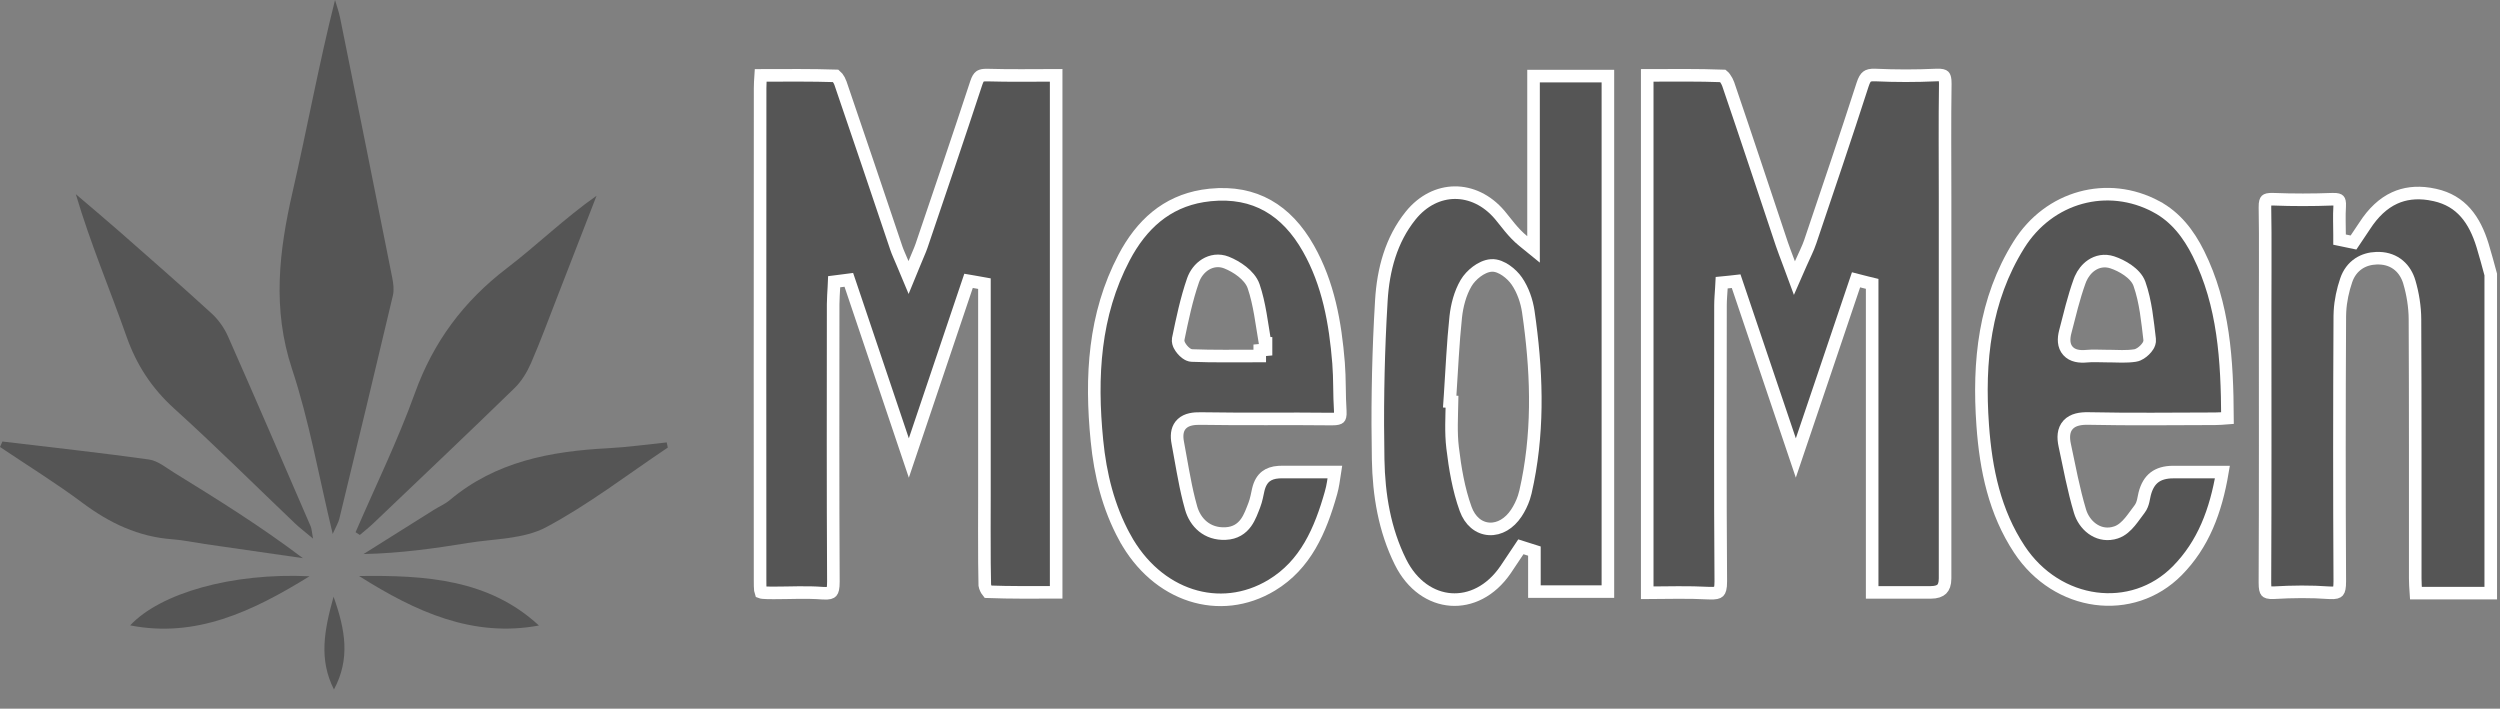 <svg width="127" height="36" viewBox="0 0 127 36" fill="none" xmlns="http://www.w3.org/2000/svg">
<rect x="0" y="0" width="127" height="36" fill="#808080" stroke="none"/>
<path d="M121.646 10.058C122.15 9.828 122.73 9.747 123.402 9.85L123.696 9.906C125.032 10.204 125.711 11.158 126.114 12.466C126.265 12.953 126.39 13.441 126.53 13.946V30.131H122.729C122.71 29.844 122.694 29.619 122.694 29.385C122.691 24.998 122.702 20.607 122.68 16.217C122.677 15.583 122.572 14.933 122.395 14.33V14.329C122.298 14 122.124 13.701 121.863 13.48C121.599 13.257 121.263 13.129 120.868 13.117H120.724C120.39 13.128 120.084 13.217 119.824 13.388C119.526 13.585 119.31 13.877 119.188 14.237C119.018 14.734 118.9 15.277 118.87 15.816L118.862 16.047C118.838 20.538 118.836 25.031 118.861 29.522C118.863 29.863 118.82 29.99 118.776 30.041C118.752 30.069 118.67 30.138 118.322 30.112C117.39 30.043 116.449 30.055 115.523 30.109C115.215 30.127 115.148 30.065 115.132 30.047C115.099 30.009 115.056 29.905 115.058 29.597C115.08 24.952 115.069 20.308 115.069 15.665C115.069 14.386 115.08 13.1 115.073 11.815L115.059 10.531C115.054 10.26 115.105 10.191 115.122 10.174C115.14 10.157 115.211 10.11 115.479 10.121C116.483 10.16 117.489 10.159 118.492 10.121C118.743 10.111 118.805 10.161 118.815 10.172C118.828 10.185 118.871 10.249 118.855 10.487V10.488C118.824 10.967 118.849 11.467 118.849 11.913V12.172L119.103 12.225L119.347 12.276L119.558 12.32L119.678 12.141C119.822 11.927 119.977 11.703 120.122 11.478C120.561 10.797 121.068 10.322 121.646 10.058Z" fill="#555555" stroke="white" stroke-width="0.639"/>
<path d="M95.106 14.42L94.862 14.361C94.765 14.336 94.67 14.313 94.575 14.288L94.287 14.214L94.192 14.495C93.662 16.064 93.133 17.633 92.603 19.201C92.145 20.556 91.686 21.91 91.228 23.265C90.247 20.358 89.258 17.431 88.278 14.527L88.196 14.284L87.94 14.313C87.87 14.32 87.803 14.328 87.735 14.334L87.461 14.361L87.446 14.635C87.432 14.899 87.401 15.214 87.401 15.511C87.398 20.181 87.382 24.856 87.416 29.529V29.53C87.419 29.899 87.357 30.015 87.314 30.057C87.273 30.097 87.161 30.151 86.805 30.132C85.78 30.076 84.741 30.107 83.679 30.113V3.829C84.994 3.826 86.264 3.81 87.534 3.857C87.556 3.875 87.587 3.907 87.622 3.955C87.697 4.057 87.763 4.184 87.794 4.276C88.255 5.627 88.71 6.98 89.162 8.334L90.518 12.398C90.607 12.666 90.715 12.935 90.882 13.386L91.156 14.128L91.474 13.403C91.671 12.954 91.846 12.619 91.958 12.288V12.287C92.855 9.63 93.759 6.971 94.62 4.299C94.699 4.053 94.774 3.945 94.845 3.891C94.909 3.842 95.019 3.799 95.266 3.811C96.295 3.858 97.331 3.859 98.361 3.811C98.649 3.797 98.728 3.846 98.75 3.867C98.767 3.883 98.8 3.931 98.814 4.076L98.82 4.255C98.791 6.173 98.81 8.094 98.81 10.004V29.383C98.81 29.675 98.735 29.836 98.642 29.927C98.547 30.019 98.378 30.094 98.074 30.094H95.106V14.42Z" fill="#555555" stroke="white" stroke-width="0.639"/>
<path d="M50.009 14.409L49.746 14.362C49.655 14.346 49.562 14.329 49.471 14.313L49.202 14.267L49.114 14.527C48.136 17.431 47.148 20.36 46.169 23.267C45.707 21.897 45.247 20.526 44.785 19.156C44.258 17.592 43.731 16.029 43.204 14.464L43.12 14.216L42.86 14.25C42.788 14.259 42.714 14.268 42.641 14.278L42.375 14.312L42.363 14.58C42.351 14.848 42.324 15.157 42.324 15.452L42.319 22.498C42.319 24.847 42.323 27.197 42.336 29.546C42.338 29.889 42.29 30.015 42.246 30.064C42.219 30.095 42.132 30.161 41.79 30.134C40.962 30.07 40.104 30.12 39.312 30.119C39.051 30.119 38.882 30.117 38.76 30.104C38.693 30.097 38.66 30.088 38.647 30.083C38.642 30.069 38.634 30.04 38.627 29.983C38.613 29.867 38.613 29.704 38.612 29.45C38.609 25.953 38.608 22.455 38.608 18.959C38.608 14.134 38.61 9.309 38.614 4.485V4.484C38.614 4.276 38.627 4.074 38.643 3.83C39.957 3.828 41.211 3.813 42.465 3.854C42.483 3.869 42.508 3.895 42.537 3.933C42.605 4.021 42.663 4.13 42.69 4.207V4.208C43.17 5.606 43.645 7.006 44.118 8.407L45.536 12.611C45.604 12.813 45.705 13.022 45.857 13.387L46.155 14.099L46.448 13.385C46.567 13.095 46.665 12.877 46.743 12.678L46.815 12.485C47.747 9.734 48.687 6.981 49.594 4.218C49.663 4.008 49.727 3.924 49.782 3.883C49.821 3.855 49.883 3.827 50.003 3.817L50.143 3.814C51.294 3.847 52.452 3.83 53.653 3.827V30.09C52.485 30.092 51.333 30.104 50.182 30.061C50.166 30.041 50.145 30.014 50.124 29.978C50.095 29.928 50.069 29.872 50.051 29.821L50.027 29.721L50.01 28.595C50 27.47 50.009 26.343 50.009 25.211V14.409Z" fill="#555555" stroke="white" stroke-width="0.639"/>
<path d="M75.757 13.485C75.487 13.504 75.222 13.642 75.013 13.798C74.799 13.958 74.603 14.167 74.477 14.382C74.172 14.901 74.013 15.529 73.951 16.105C73.81 17.428 73.754 18.769 73.666 20.079L73.644 20.401L73.763 20.408C73.749 21.155 73.699 21.969 73.792 22.742C73.916 23.776 74.093 24.855 74.456 25.857C74.675 26.459 75.116 26.835 75.651 26.866C76.174 26.897 76.678 26.592 77.026 26.07C77.187 25.829 77.321 25.555 77.415 25.274L77.495 24.989C78.151 22.125 78.09 19.251 77.716 16.399L77.637 15.828C77.559 15.298 77.365 14.73 77.053 14.277C76.92 14.083 76.721 13.886 76.508 13.739C76.306 13.6 76.031 13.464 75.757 13.485ZM77.948 27.995L77.726 27.925C77.686 27.912 77.646 27.899 77.606 27.887C77.567 27.874 77.528 27.862 77.489 27.85L77.26 27.777L77.127 27.977C76.911 28.299 76.703 28.617 76.487 28.934C75.728 30.048 74.68 30.525 73.699 30.453C72.718 30.381 71.743 29.756 71.142 28.543C70.334 26.913 70.043 25.142 70.01 23.339C69.966 20.985 70 18.623 70.117 16.271L70.173 15.263C70.267 13.701 70.667 12.189 71.658 10.955C72.288 10.172 73.1 9.794 73.901 9.787C74.704 9.781 75.529 10.146 76.185 10.916C76.508 11.296 76.853 11.816 77.384 12.247L77.904 12.67V3.866H81.681V30.053H77.948V27.995Z" fill="#555555" stroke="white" stroke-width="0.639"/>
<path d="M102.558 12.438C104.092 9.978 107.067 9.171 109.546 10.501V10.502C110.521 11.025 111.18 11.878 111.681 12.885C112.971 15.479 113.14 18.277 113.156 21.238C112.922 21.256 112.728 21.273 112.526 21.273H112.525C110.375 21.277 108.235 21.306 106.096 21.26C105.697 21.251 105.309 21.31 105.064 21.574C104.809 21.85 104.807 22.236 104.889 22.619C105.124 23.719 105.333 24.865 105.664 25.969C105.873 26.666 106.532 27.257 107.335 27.09L107.497 27.046C107.796 26.947 108.026 26.719 108.202 26.508C108.293 26.399 108.38 26.282 108.459 26.174C108.54 26.062 108.613 25.961 108.687 25.867C108.795 25.728 108.846 25.566 108.876 25.44C108.892 25.375 108.904 25.309 108.915 25.252C108.927 25.193 108.937 25.143 108.948 25.097C109.049 24.695 109.22 24.425 109.443 24.253C109.667 24.081 109.976 23.981 110.399 23.981H112.898C112.563 25.962 111.929 27.65 110.606 28.992C108.318 31.312 104.502 30.815 102.584 27.906C101.336 26.015 100.883 23.868 100.722 21.608C100.49 18.352 100.813 15.236 102.558 12.438ZM107.302 13.326C106.909 13.198 106.541 13.277 106.25 13.474C106.003 13.641 105.814 13.889 105.694 14.159L105.647 14.277C105.494 14.7 105.365 15.133 105.248 15.566L104.915 16.854C104.825 17.198 104.817 17.565 105.054 17.828C105.285 18.086 105.65 18.128 106.004 18.094C106.337 18.062 106.651 18.089 107.042 18.089H107.171C107.562 18.096 108.031 18.127 108.462 18.061H108.463C108.57 18.044 108.666 17.995 108.737 17.95C108.813 17.903 108.886 17.843 108.949 17.781C109.011 17.72 109.073 17.648 109.119 17.571C109.158 17.508 109.22 17.384 109.202 17.239C109.092 16.33 109.005 15.332 108.684 14.42C108.581 14.129 108.335 13.895 108.095 13.725C107.846 13.549 107.558 13.41 107.302 13.326Z" fill="#555555" stroke="white" stroke-width="0.639"/>
<path d="M61.477 9.903C62.626 9.789 63.593 9.988 64.407 10.446C65.224 10.905 65.91 11.637 66.47 12.628C67.477 14.409 67.833 16.385 67.999 18.441C68.031 18.836 68.039 19.236 68.046 19.645C68.053 20.051 68.058 20.468 68.086 20.885C68.103 21.147 68.052 21.209 68.038 21.222C68.015 21.244 67.934 21.291 67.662 21.288C65.409 21.261 63.232 21.3 60.993 21.262C60.652 21.256 60.291 21.295 60.049 21.52C59.815 21.737 59.77 22.044 59.81 22.367L59.833 22.506C60.012 23.446 60.159 24.437 60.399 25.397L60.509 25.807C60.719 26.549 61.323 27.149 62.258 27.105H62.259C62.755 27.082 63.078 26.856 63.298 26.551C63.497 26.275 63.616 25.919 63.717 25.665C63.769 25.533 63.807 25.389 63.839 25.253L63.92 24.878C63.997 24.55 64.133 24.335 64.308 24.2C64.462 24.081 64.673 24.002 64.96 23.984L65.088 23.98H67.811C67.748 24.391 67.709 24.704 67.619 25.021V25.022C67.074 26.958 66.32 28.692 64.603 29.729C61.971 31.317 58.765 30.288 57.138 27.299L57.137 27.299C56.305 25.771 55.894 24.114 55.724 22.38C55.404 19.134 55.575 15.992 57.102 13.085C57.986 11.403 59.256 10.257 61.101 9.953L61.477 9.903ZM62.309 13.338C61.918 13.183 61.537 13.251 61.235 13.437C60.941 13.619 60.72 13.915 60.608 14.235C60.27 15.208 60.06 16.224 59.856 17.208V17.209C59.827 17.353 59.884 17.482 59.914 17.543C59.953 17.62 60.006 17.696 60.06 17.76C60.115 17.825 60.181 17.89 60.252 17.942C60.296 17.974 60.369 18.023 60.46 18.047L60.557 18.061C61.627 18.103 62.703 18.084 63.995 18.084V17.794L64.314 17.765V17.444H64.267C64.095 16.427 63.99 15.435 63.684 14.54C63.581 14.241 63.346 13.989 63.105 13.797C62.859 13.601 62.57 13.442 62.309 13.338Z" fill="#555555" stroke="white" stroke-width="0.639"/>
<path d="M16.902 27.127C16.189 24.162 15.71 21.386 14.834 18.741C13.821 15.68 14.175 12.751 14.866 9.737C15.603 6.522 16.195 3.275 17.019 0C17.107 0.303 17.217 0.603 17.279 0.913C18.166 5.305 19.05 9.698 19.923 14.094C19.982 14.392 20.027 14.723 19.959 15.011C19.066 18.797 18.152 22.58 17.236 26.361C17.192 26.545 17.085 26.713 16.9 27.127H16.902Z" fill="#555555"/>
<path d="M15.903 27.362C15.482 27.009 15.219 26.811 14.983 26.586C12.943 24.642 10.945 22.651 8.856 20.761C7.711 19.726 6.939 18.546 6.426 17.092C5.587 14.709 4.596 12.379 3.852 9.865C4.589 10.496 5.334 11.117 6.064 11.758C7.633 13.136 9.205 14.51 10.745 15.918C11.093 16.236 11.391 16.656 11.582 17.087C13.002 20.297 14.39 23.521 15.784 26.743C15.834 26.86 15.835 26.996 15.903 27.363V27.362Z" fill="#555555"/>
<path d="M18.062 27.039C19.077 24.688 20.208 22.379 21.075 19.974C22.015 17.364 23.55 15.306 25.742 13.63C27.277 12.456 28.668 11.095 30.305 9.944C29.643 11.646 28.983 13.348 28.322 15.05C27.88 16.184 27.461 17.328 26.977 18.442C26.776 18.903 26.495 19.369 26.137 19.717C23.766 22.022 21.367 24.297 18.974 26.577C18.753 26.788 18.512 26.977 18.28 27.176C18.208 27.13 18.136 27.083 18.064 27.038L18.062 27.039Z" fill="#555555"/>
<path d="M0.122 22.429C2.605 22.726 5.09 22.997 7.567 23.343C8.017 23.406 8.435 23.758 8.847 24.012C11.057 25.373 13.26 26.746 15.385 28.354C13.724 28.115 12.065 27.877 10.404 27.636C9.854 27.556 9.307 27.435 8.754 27.395C7.031 27.27 5.568 26.574 4.196 25.549C2.844 24.54 1.402 23.649 0 22.707C0.041 22.614 0.082 22.521 0.123 22.429H0.122Z" fill="#555555"/>
<path d="M33.924 22.737C31.874 24.108 29.905 25.633 27.738 26.785C26.599 27.391 25.116 27.365 23.781 27.582C22.044 27.865 20.299 28.109 18.469 28.145C19.66 27.396 20.851 26.645 22.044 25.898C22.309 25.732 22.608 25.607 22.844 25.409C25.174 23.445 27.967 22.923 30.893 22.77C31.888 22.718 32.878 22.575 33.87 22.474C33.889 22.562 33.906 22.65 33.924 22.738V22.737Z" fill="#555555"/>
<path d="M18.242 29.262C21.651 29.213 24.847 29.435 27.378 31.776C24.031 32.398 21.134 31.093 18.242 29.262Z" fill="#555555"/>
<path d="M15.723 29.274C12.803 31.081 9.933 32.422 6.613 31.769C8.144 30.13 11.787 29.087 15.723 29.274Z" fill="#555555"/>
<path d="M16.945 30.312C17.552 32.014 17.795 33.479 16.965 35.026C16.191 33.496 16.467 32.031 16.945 30.312Z" fill="#555555"/>
</svg>
